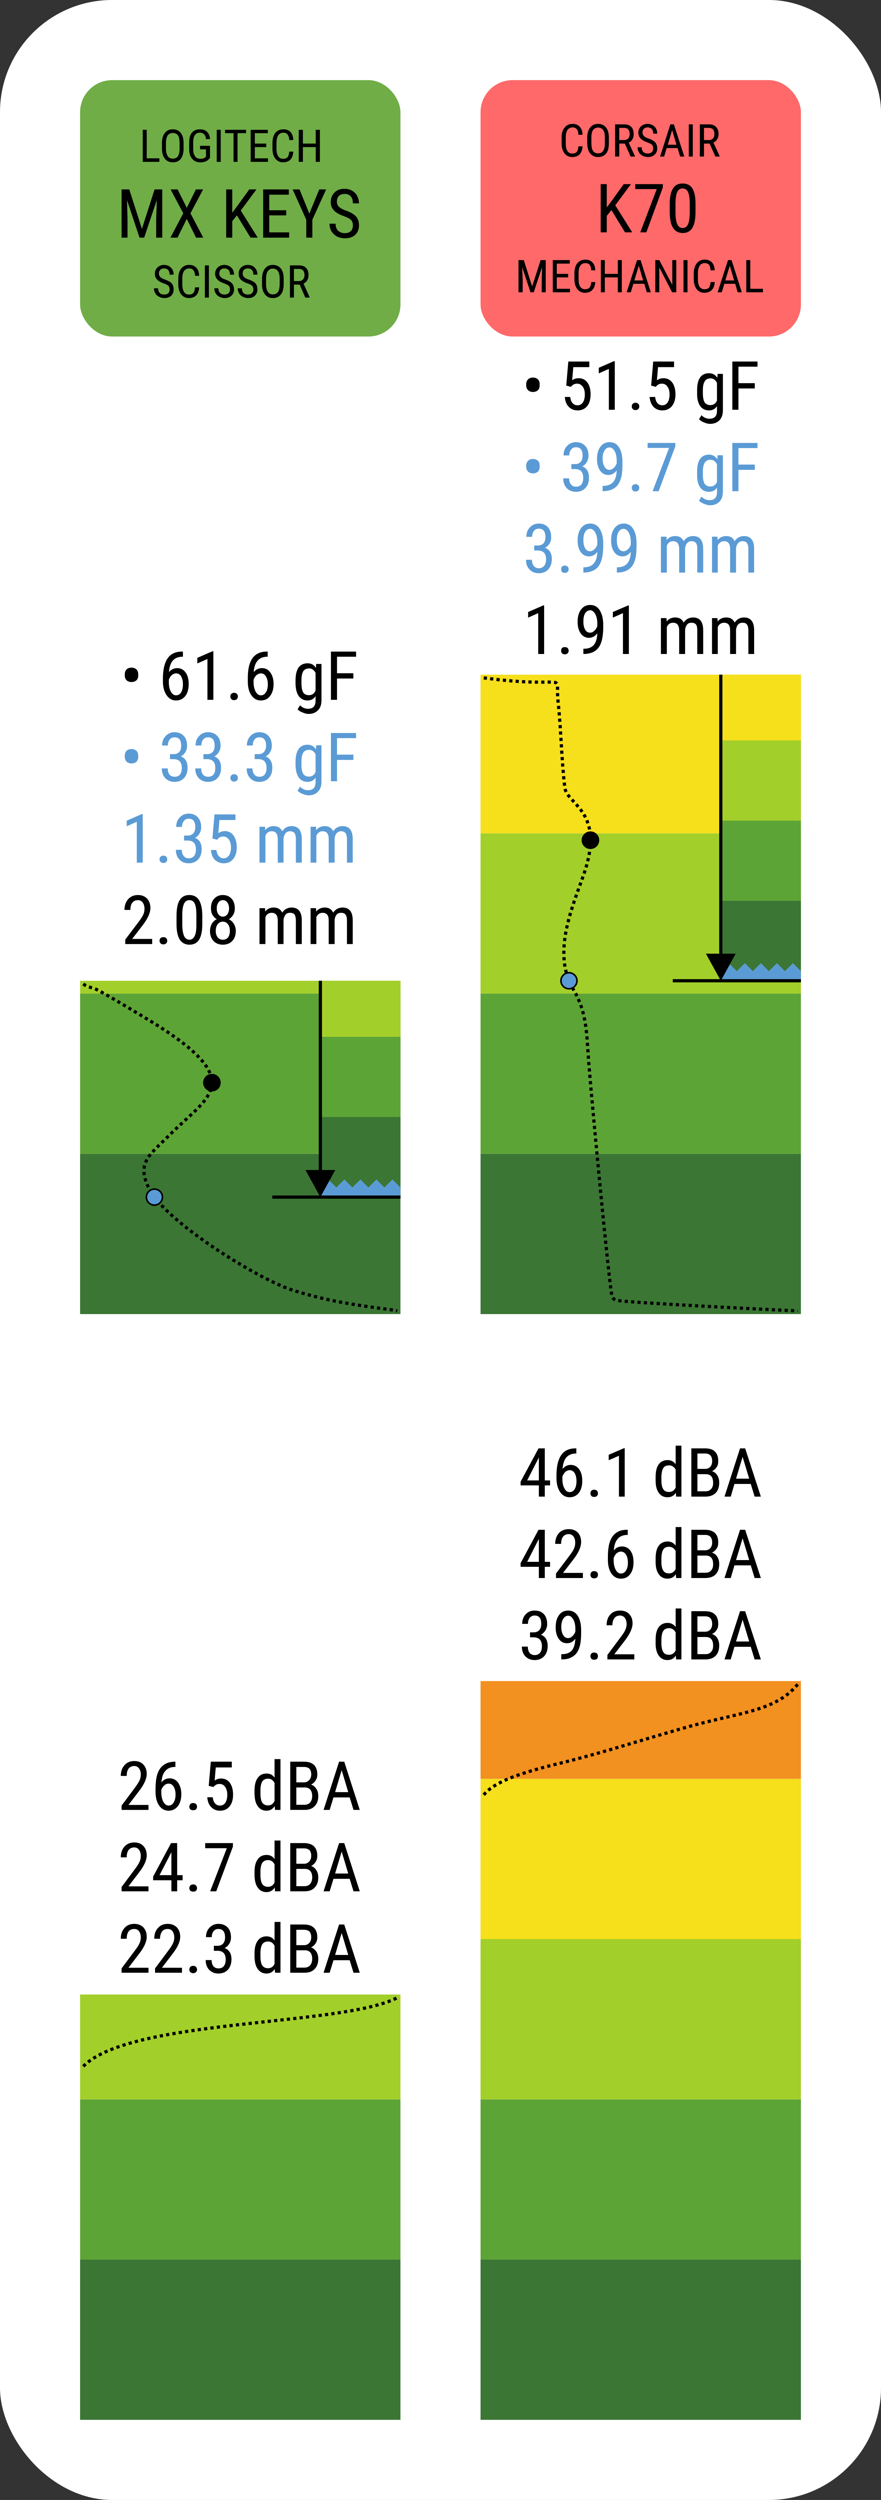 <?xml version="1.0" encoding="UTF-8"?>
<!DOCTYPE svg PUBLIC "-//W3C//DTD SVG 1.1//EN" "http://www.w3.org/Graphics/SVG/1.1/DTD/svg11.dtd">
<!-- Creator: CorelDRAW Home & Student X8 -->
<svg xmlns="http://www.w3.org/2000/svg" xml:space="preserve" width="100%" height="100%" version="1.1" style="shape-rendering:geometricPrecision; text-rendering:geometricPrecision; image-rendering:optimizeQuality; fill-rule:evenodd; clip-rule:evenodd"
viewBox="0 0 5500 15600"
 xmlns:xlink="http://www.w3.org/1999/xlink">
 <rect x="0" y="0" width="5500" height="15600" fill="#333333" stroke="none"/>
 <defs>
  <style type="text/css">
   <![CDATA[
    .str2 {stroke:black;stroke-width:20}
    .str3 {stroke:black;stroke-width:10}
    .str4 {stroke:black;stroke-width:10}
    .str0 {stroke:black;stroke-width:20;stroke-dasharray:20 20}
    .str1 {stroke:black;stroke-width:20;stroke-dasharray:20 20}
    .fil8 {fill:none}
    .fil14 {fill:black}
    .fil19 {fill:black}
    .fil5 {fill:#3B7634}
    .fil15 {fill:#3B7634}
    .fil17 {fill:#5B9BD5}
    .fil4 {fill:#5DA436}
    .fil16 {fill:#5DA436}
    .fil1 {fill:#70AD47}
    .fil6 {fill:#A3CF2A}
    .fil18 {fill:#A3CF2A}
    .fil11 {fill:#F29020}
    .fil9 {fill:#F6DF1B}
    .fil20 {fill:#F6DF1B}
    .fil3 {fill:#FF6969}
    .fil0 {fill:white}
    .fil12 {fill:black;fill-rule:nonzero}
    .fil2 {fill:black;fill-rule:nonzero}
    .fil7 {fill:black;fill-rule:nonzero}
    .fil10 {fill:black;fill-rule:nonzero}
    .fil13 {fill:#5B9BD5;fill-rule:nonzero}
   ]]>
  </style>
 </defs>
 <g id="Layer_x0020_1">
  <rect class="fil0" width="5500" height="15600" rx="700" ry="700"/>
  <rect class="fil1" x="500" y="500" width="2000" height="1600" rx="200" ry="200"/>
  <polygon class="fil2" points="916,988 995,988 995,1010 891,1010 891,810 916,810 "/>
  <path id="1" class="fil2" d="M1146 927c0,28 -6,49 -17,64 -12,15 -29,22 -50,22 -21,0 -37,-7 -49,-22 -12,-14 -18,-34 -19,-61l0 -37c0,-27 6,-48 18,-63 12,-16 28,-23 50,-23 21,0 37,7 49,22 12,14 18,35 18,62l0 36zm-25 -35c0,-21 -3,-37 -10,-47 -7,-10 -18,-15 -32,-15 -14,0 -25,5 -32,15 -7,11 -11,26 -11,47l0 35c0,21 4,37 11,47 7,11 18,16 32,16 14,0 25,-5 31,-14 7,-10 11,-26 11,-46l0 -38z"/>
  <path id="2" class="fil2" d="M1311 985l-5 6c-12,15 -31,22 -55,22 -22,0 -39,-7 -51,-22 -13,-14 -19,-34 -19,-61l0 -39c0,-28 5,-49 17,-63 11,-14 28,-21 50,-21 19,0 34,5 45,16 11,10 17,26 18,45l-25 0c-1,-12 -5,-22 -11,-29 -6,-7 -15,-11 -27,-11 -14,0 -25,5 -31,15 -7,9 -11,24 -11,45l0 41c0,20 4,35 12,46 7,11 18,16 33,16 13,0 24,-3 31,-10l4 -3 0 -46 -37 0 0 -22 62 0 0 75z"/>
  <polygon id="3" class="fil2" points="1378,1010 1353,1010 1353,810 1378,810 "/>
  <polygon id="4" class="fil2" points="1536,831 1483,831 1483,1010 1458,1010 1458,831 1405,831 1405,810 1536,810 "/>
  <polygon id="5" class="fil2" points="1662,918 1591,918 1591,988 1673,988 1673,1010 1565,1010 1565,810 1672,810 1672,831 1591,831 1591,896 1662,896 "/>
  <path id="6" class="fil2" d="M1831 946c-1,22 -7,38 -18,50 -11,11 -26,17 -46,17 -20,0 -36,-8 -48,-23 -12,-15 -18,-36 -18,-62l0 -37c0,-26 6,-46 18,-62 12,-15 29,-22 50,-22 19,0 34,5 45,17 11,12 16,28 17,50l-25 0c-1,-16 -5,-28 -11,-35 -5,-7 -14,-11 -26,-11 -14,0 -24,6 -32,16 -7,11 -11,27 -11,48l0 36c0,21 4,36 11,47 7,11 17,16 30,16 13,0 22,-3 28,-10 6,-6 9,-18 11,-35l25 0z"/>
  <polygon id="7" class="fil2" points="1997,1010 1971,1010 1971,918 1891,918 1891,1010 1865,1010 1865,810 1891,810 1891,896 1971,896 1971,810 1997,810 "/>
  <polygon id="8" class="fil2" points="807,1182 886,1428 965,1182 1013,1182 1013,1483 975,1483 975,1366 979,1248 900,1483 871,1483 793,1249 796,1366 796,1483 759,1483 759,1182 "/>
  <polygon id="9" class="fil2" points="1166,1297 1223,1182 1268,1182 1189,1331 1269,1483 1224,1483 1166,1366 1108,1483 1064,1483 1144,1331 1065,1182 1109,1182 "/>
  <polygon id="10" class="fil2" points="1479,1344 1450,1380 1450,1483 1412,1483 1412,1182 1450,1182 1450,1327 1475,1294 1556,1182 1601,1182 1503,1314 1609,1483 1564,1483 "/>
  <polygon id="11" class="fil2" points="1787,1344 1681,1344 1681,1450 1805,1450 1805,1483 1643,1483 1643,1182 1803,1182 1803,1215 1681,1215 1681,1312 1787,1312 "/>
  <polygon id="12" class="fil2" points="1931,1333 1993,1182 2036,1182 1950,1371 1950,1483 1912,1483 1912,1371 1827,1182 1870,1182 "/>
  <path id="13" class="fil2" d="M2203 1407c0,-15 -4,-27 -12,-35 -8,-8 -23,-15 -44,-23 -21,-8 -38,-16 -49,-24 -11,-8 -19,-18 -25,-28 -6,-11 -8,-23 -8,-37 0,-24 8,-44 24,-59 15,-16 36,-23 62,-23 18,0 33,4 47,12 14,8 25,19 32,33 7,14 11,29 11,46l-38 0c0,-19 -4,-33 -13,-43 -9,-11 -22,-16 -39,-16 -15,0 -27,5 -36,13 -8,9 -12,21 -12,36 0,13 4,24 14,32 9,9 23,16 42,23 29,10 50,22 63,36 13,15 19,33 19,57 0,24 -8,44 -23,58 -16,15 -38,22 -65,22 -18,0 -34,-4 -49,-11 -14,-8 -26,-19 -35,-33 -8,-14 -12,-29 -12,-47l38 0c0,18 5,33 15,43 11,10 25,16 43,16 17,0 29,-5 37,-13 9,-9 13,-20 13,-35z"/>
  <path id="14" class="fil2" d="M1059 1806c0,-10 -3,-17 -8,-23 -6,-5 -15,-10 -30,-15 -14,-5 -25,-11 -32,-16 -7,-6 -13,-12 -17,-19 -4,-7 -5,-16 -5,-25 0,-16 5,-29 16,-39 10,-10 24,-16 41,-16 12,0 22,3 32,8 9,6 16,13 21,22 5,10 7,20 7,31l-25 0c0,-12 -3,-22 -9,-29 -6,-6 -15,-10 -26,-10 -10,0 -18,3 -23,9 -6,5 -9,13 -9,24 0,8 3,15 9,21 6,6 16,11 28,15 20,7 34,15 43,24 8,10 12,23 12,38 0,16 -5,29 -15,39 -11,10 -25,15 -44,15 -11,0 -22,-3 -32,-8 -10,-5 -18,-12 -23,-21 -6,-10 -9,-20 -9,-32l26 0c0,12 3,22 10,29 7,7 16,10 28,10 12,0 20,-3 26,-9 5,-5 8,-13 8,-23z"/>
  <path id="15" class="fil2" d="M1243 1793c-1,22 -7,38 -18,50 -11,11 -26,17 -46,17 -20,0 -36,-8 -48,-23 -12,-16 -18,-36 -18,-62l0 -37c0,-26 6,-47 18,-62 12,-15 29,-23 50,-23 19,0 34,6 45,18 11,11 16,28 17,50l-25 0c-1,-17 -5,-28 -11,-35 -5,-7 -14,-11 -26,-11 -14,0 -24,6 -32,16 -7,11 -11,27 -11,47l0 37c0,20 4,36 11,47 7,11 17,16 30,16 13,0 22,-3 28,-10 6,-6 9,-18 11,-35l25 0z"/>
  <polygon id="16" class="fil2" points="1304,1857 1279,1857 1279,1656 1304,1656 "/>
  <path id="17" class="fil2" d="M1436 1806c0,-10 -3,-17 -8,-23 -6,-5 -16,-10 -30,-15 -14,-5 -25,-11 -32,-16 -8,-6 -13,-12 -17,-19 -4,-7 -6,-16 -6,-25 0,-16 6,-29 16,-39 11,-10 25,-16 42,-16 12,0 22,3 31,8 10,6 17,13 22,22 5,10 7,20 7,31l-25 0c0,-12 -3,-22 -9,-29 -6,-6 -15,-10 -26,-10 -10,0 -18,3 -24,9 -5,5 -8,13 -8,24 0,8 3,15 9,21 6,6 15,11 28,15 20,7 34,15 42,24 9,10 13,23 13,38 0,16 -5,29 -16,39 -10,10 -25,15 -43,15 -12,0 -22,-3 -32,-8 -10,-5 -18,-12 -23,-21 -6,-10 -9,-20 -9,-32l25 0c0,12 4,22 11,29 7,7 16,10 28,10 11,0 20,-3 25,-9 6,-5 9,-13 9,-23z"/>
  <path id="18" class="fil2" d="M1582 1806c0,-10 -3,-17 -8,-23 -6,-5 -15,-10 -30,-15 -14,-5 -25,-11 -32,-16 -8,-6 -13,-12 -17,-19 -4,-7 -5,-16 -5,-25 0,-16 5,-29 15,-39 11,-10 25,-16 42,-16 12,0 22,3 32,8 9,6 16,13 21,22 5,10 7,20 7,31l-25 0c0,-12 -3,-22 -9,-29 -6,-6 -15,-10 -26,-10 -10,0 -18,3 -24,9 -5,5 -8,13 -8,24 0,8 3,15 9,21 6,6 16,11 28,15 20,7 34,15 43,24 8,10 12,23 12,38 0,16 -5,29 -16,39 -10,10 -24,15 -43,15 -11,0 -22,-3 -32,-8 -10,-5 -18,-12 -23,-21 -6,-10 -9,-20 -9,-32l26 0c0,12 3,22 10,29 7,7 16,10 28,10 11,0 20,-3 25,-9 6,-5 9,-13 9,-23z"/>
  <path id="19" class="fil2" d="M1771 1774c0,28 -6,49 -18,64 -11,14 -28,22 -49,22 -21,0 -37,-7 -49,-22 -12,-14 -19,-35 -19,-61l0 -38c0,-26 6,-47 18,-63 12,-15 28,-23 49,-23 22,0 38,8 50,22 12,15 18,36 18,63l0 36zm-25 -35c0,-21 -4,-37 -11,-47 -7,-10 -17,-16 -32,-16 -13,0 -24,6 -31,16 -7,10 -11,26 -11,46l0 36c0,21 4,36 11,47 7,11 18,16 32,16 14,0 24,-5 31,-15 7,-10 10,-25 11,-45l0 -38z"/>
  <path id="20" class="fil2" d="M1871 1776l-36 0 0 81 -25 0 0 -201 56 0c20,0 35,5 45,16 10,10 15,25 15,45 0,12 -3,23 -8,32 -6,10 -13,16 -23,21l38 85 0 2 -27 0 -35 -81zm-36 -22l31 0c10,0 19,-3 25,-10 7,-7 10,-16 10,-27 0,-26 -12,-39 -35,-39l-31 0 0 76z"/>
  <rect class="fil3" x="3000" y="500" width="2000" height="1600" rx="200" ry="200"/>
  <path class="fil2" d="M3637 913c-1,22 -8,38 -18,50 -11,11 -27,17 -47,17 -20,0 -36,-8 -48,-23 -12,-16 -18,-36 -18,-62l0 -37c0,-26 6,-47 19,-62 12,-15 28,-23 49,-23 20,0 35,6 45,18 11,11 17,28 18,50l-26 0c-1,-17 -4,-28 -10,-35 -6,-7 -15,-11 -27,-11 -13,0 -24,6 -31,16 -8,11 -11,27 -11,47l0 37c0,20 3,36 10,47 7,11 17,16 30,16 13,0 23,-3 28,-10 6,-6 10,-18 11,-35l26 0z"/>
  <path id="1" class="fil2" d="M3801 894c0,28 -5,49 -17,64 -12,14 -28,22 -50,22 -21,0 -37,-7 -49,-22 -12,-14 -18,-35 -19,-61l0 -38c0,-26 6,-47 18,-63 12,-15 29,-23 50,-23 21,0 37,8 49,22 12,15 18,36 18,63l0 36zm-25 -35c0,-21 -3,-37 -10,-47 -7,-10 -18,-16 -32,-16 -14,0 -25,6 -32,16 -7,10 -10,26 -10,46l0 36c0,21 3,36 10,47 7,11 18,16 32,16 14,0 25,-5 31,-15 7,-10 11,-25 11,-45l0 -38z"/>
  <path id="2" class="fil2" d="M3901 896l-35 0 0 81 -26 0 0 -201 57 0c19,0 34,5 44,16 10,10 15,25 15,45 0,12 -2,23 -8,32 -5,10 -13,16 -23,21l39 85 0 2 -27 0 -36 -81zm-35 -22l30 0c11,0 19,-3 26,-10 6,-7 9,-16 9,-27 0,-26 -12,-39 -35,-39l-30 0 0 76z"/>
  <path id="3" class="fil2" d="M4078 926c0,-10 -3,-17 -8,-23 -6,-5 -16,-10 -30,-15 -14,-5 -25,-11 -32,-16 -8,-6 -13,-12 -17,-19 -4,-7 -6,-16 -6,-25 0,-16 6,-29 16,-39 11,-10 25,-16 42,-16 12,0 22,3 31,8 10,6 17,13 22,22 5,10 7,20 7,31l-25 0c0,-12 -3,-22 -9,-29 -6,-6 -15,-10 -26,-10 -10,0 -18,3 -24,9 -5,5 -8,13 -8,24 0,8 3,15 9,21 6,6 15,11 28,15 20,7 34,15 42,24 9,10 13,23 13,38 0,16 -5,29 -16,39 -10,10 -25,15 -43,15 -11,0 -22,-3 -32,-8 -10,-5 -18,-12 -23,-21 -6,-10 -9,-20 -9,-32l26 0c0,12 3,22 10,29 7,7 16,10 28,10 11,0 20,-3 25,-9 6,-5 9,-13 9,-23z"/>
  <path id="4" class="fil2" d="M4230 924l-68 0 -16 53 -25 0 64 -201 22 0 65 201 -26 0 -16 -53zm-61 -21l54 0 -27 -91 -27 91z"/>
  <polygon id="5" class="fil2" points="4325,977 4300,977 4300,776 4325,776 "/>
  <path id="6" class="fil2" d="M4430 896l-35 0 0 81 -26 0 0 -201 57 0c19,0 34,5 44,16 10,10 16,25 16,45 0,12 -3,23 -9,32 -5,10 -13,16 -23,21l39 85 0 2 -27 0 -36 -81zm-35 -22l30 0c11,0 19,-3 26,-10 6,-7 9,-16 9,-27 0,-26 -12,-39 -35,-39l-30 0 0 76z"/>
  <polygon id="7" class="fil2" points="3817,1311 3788,1347 3788,1450 3750,1450 3750,1149 3788,1149 3788,1294 3813,1261 3894,1149 3939,1149 3841,1281 3947,1450 3902,1450 "/>
  <polygon id="8" class="fil2" points="4138,1170 4035,1450 3997,1450 4100,1180 3966,1180 3966,1149 4138,1149 "/>
  <path id="9" class="fil2" d="M4342 1321c0,45 -6,78 -19,100 -13,22 -33,33 -61,33 -27,0 -47,-11 -60,-32 -14,-21 -20,-52 -21,-95l0 -52c0,-44 6,-76 20,-98 13,-22 33,-32 60,-32 28,0 48,10 61,30 13,21 20,52 20,94l0 52zm-36 -52c0,-32 -4,-55 -11,-71 -7,-15 -18,-22 -34,-22 -15,0 -26,7 -33,22 -7,15 -10,37 -11,67l0 62c0,32 4,56 11,72 8,16 19,24 34,24 15,0 26,-8 33,-23 7,-15 10,-38 11,-69l0 -62z"/>
  <polygon id="10" class="fil2" points="3270,1623 3322,1787 3375,1623 3407,1623 3407,1824 3382,1824 3382,1746 3384,1667 3332,1824 3312,1824 3260,1668 3263,1746 3263,1824 3237,1824 3237,1623 "/>
  <polygon id="11" class="fil2" points="3547,1731 3476,1731 3476,1802 3558,1802 3558,1824 3451,1824 3451,1623 3557,1623 3557,1645 3476,1645 3476,1709 3547,1709 "/>
  <path id="12" class="fil2" d="M3716 1760c-1,21 -7,38 -18,49 -11,12 -26,18 -46,18 -20,0 -36,-8 -48,-23 -12,-16 -18,-36 -18,-63l0 -36c0,-26 6,-47 18,-62 13,-15 29,-23 50,-23 20,0 35,6 45,18 11,11 17,28 17,49l-25 0c-1,-16 -5,-28 -10,-35 -6,-7 -15,-10 -27,-10 -13,0 -24,5 -31,16 -8,11 -11,26 -11,47l0 37c0,20 3,36 10,47 7,10 17,16 30,16 13,0 22,-3 28,-10 6,-7 10,-18 11,-35l25 0z"/>
  <polygon id="13" class="fil2" points="3882,1824 3857,1824 3857,1731 3776,1731 3776,1824 3751,1824 3751,1623 3776,1623 3776,1709 3857,1709 3857,1623 3882,1623 "/>
  <path id="14" class="fil2" d="M4022 1771l-68 0 -16 53 -26 0 65 -201 22 0 64 201 -25 0 -16 -53zm-62 -21l55 0 -27 -92 -28 92z"/>
  <polygon id="15" class="fil2" points="4222,1824 4196,1824 4116,1669 4116,1824 4091,1824 4091,1623 4116,1623 4197,1778 4197,1623 4222,1623 "/>
  <polygon id="16" class="fil2" points="4292,1824 4267,1824 4267,1623 4292,1623 "/>
  <path id="17" class="fil2" d="M4462 1760c-1,21 -7,38 -18,49 -11,12 -27,18 -47,18 -20,0 -36,-8 -48,-23 -12,-16 -18,-36 -18,-63l0 -36c0,-26 7,-47 19,-62 12,-15 29,-23 50,-23 19,0 34,6 45,18 10,11 16,28 17,49l-26 0c-1,-16 -4,-28 -10,-35 -6,-7 -15,-10 -26,-10 -14,0 -25,5 -32,16 -7,11 -11,26 -11,47l0 37c0,20 3,36 10,47 7,10 17,16 30,16 13,0 23,-3 29,-10 5,-7 9,-18 10,-35l26 0z"/>
  <path id="18" class="fil2" d="M4590 1771l-68 0 -16 53 -26 0 65 -201 22 0 64 201 -26 0 -15 -53zm-62 -21l55 0 -27 -92 -28 92z"/>
  <polygon id="19" class="fil2" points="4684,1802 4763,1802 4763,1824 4659,1824 4659,1623 4684,1623 "/>
  <rect class="fil4" x="500" y="13100" width="2000" height="1000"/>
  <rect class="fil5" x="500" y="14100" width="2000" height="1000"/>
  <rect class="fil6" x="500" y="12446" width="2000" height="654"/>
  <path class="fil7" d="M927 11294l-168 0 0 -27 85 -114c13,-18 22,-32 27,-43 5,-11 8,-23 8,-36 0,-16 -4,-29 -11,-39 -8,-10 -17,-15 -30,-15 -15,0 -27,6 -35,16 -8,11 -12,26 -12,46l-37 0c0,-28 8,-50 23,-67 15,-17 35,-26 61,-26 24,0 43,7 57,22 14,15 21,34 21,59 0,29 -16,65 -47,105l-67 88 125 0 0 31z"/>
  <path id="1" class="fil7" d="M1095 10993l0 33 -6 0c-24,0 -43,9 -57,25 -14,15 -22,39 -24,71 13,-17 31,-25 51,-25 22,0 40,9 53,27 13,19 20,43 20,72 0,32 -8,57 -22,75 -14,18 -34,28 -58,28 -24,0 -44,-11 -59,-33 -15,-22 -22,-50 -22,-86l0 -15c0,-41 4,-74 13,-99 9,-24 22,-42 40,-54 17,-12 39,-18 65,-19l6 0zm-42 137c-10,0 -19,3 -27,11 -9,7 -15,17 -19,29l0 15c0,24 5,44 13,59 9,15 20,23 32,23 14,0 24,-6 32,-19 8,-13 12,-29 12,-50 0,-20 -4,-36 -12,-49 -8,-13 -18,-19 -31,-19z"/>
  <path id="2" class="fil7" d="M1182 11274c0,-6 2,-12 6,-16 4,-5 10,-7 18,-7 8,0 14,2 18,7 4,4 6,10 6,16 0,6 -2,12 -6,16 -4,4 -10,6 -18,6 -8,0 -14,-2 -18,-6 -4,-4 -6,-10 -6,-16z"/>
  <path id="3" class="fil7" d="M1303 11144l13 -151 131 0 0 36 -100 0 -7 82c12,-9 25,-13 40,-13 23,0 42,9 55,27 13,18 20,43 20,73 0,32 -7,56 -22,74 -14,18 -34,27 -60,27 -22,0 -41,-8 -55,-23 -14,-14 -22,-35 -24,-61l34 0c2,17 7,30 15,39 8,9 18,13 30,13 15,0 26,-6 34,-18 8,-13 12,-29 12,-50 0,-20 -5,-36 -13,-48 -9,-13 -20,-19 -35,-19 -12,0 -22,3 -29,10l-10 9 -29 -7z"/>
  <path id="4" class="fil7" d="M1589 11172c0,-34 7,-60 20,-78 13,-18 31,-27 55,-27 22,0 38,8 50,26l0 -116 37 0 0 317 -34 0 -2 -24c-12,19 -29,29 -51,29 -23,0 -41,-9 -54,-27 -14,-18 -20,-44 -21,-77l0 -23zm37 21c0,25 4,44 11,55 8,12 20,18 36,18 19,0 32,-9 41,-28l0 -112c-9,-18 -23,-27 -40,-27 -17,0 -29,6 -37,18 -7,12 -11,30 -11,54l0 22z"/>
  <path id="5" class="fil7" d="M1812 11294l0 -301 86 0c27,0 48,7 62,20 14,14 21,34 21,61 0,14 -4,26 -11,37 -7,11 -16,19 -28,25 13,4 24,13 32,25 9,13 13,29 13,47 0,27 -8,48 -23,63 -15,16 -36,23 -63,23l-89 0zm38 -140l0 108 52 0c14,0 25,-5 34,-14 8,-10 13,-23 13,-40 0,-36 -16,-54 -46,-54l-53 0zm0 -32l49 0c13,0 23,-5 31,-14 8,-8 13,-20 13,-35 0,-16 -4,-28 -11,-36 -8,-7 -19,-11 -34,-11l-48 0 0 96z"/>
  <path id="6" class="fil7" d="M2183 11216l-101 0 -24 78 -38 0 97 -301 32 0 97 301 -39 0 -24 -78zm-91 -33l82 0 -41 -137 -41 137z"/>
  <path id="7" class="fil7" d="M927 11802l-168 0 0 -27 85 -114c13,-17 22,-32 27,-43 5,-11 8,-23 8,-36 0,-16 -4,-29 -11,-39 -8,-10 -17,-15 -30,-15 -15,0 -27,6 -35,16 -8,11 -12,26 -12,46l-37 0c0,-28 8,-50 23,-67 15,-17 35,-26 61,-26 24,0 43,7 57,22 14,15 21,34 21,59 0,29 -16,65 -47,105l-67 88 125 0 0 31z"/>
  <path id="8" class="fil7" d="M1106 11701l34 0 0 32 -34 0 0 69 -36 0 0 -69 -114 0 0 -23 112 -209 38 0 0 200zm-110 0l74 0 0 -143 -74 143z"/>
  <path id="9" class="fil7" d="M1182 11782c0,-6 2,-12 6,-16 4,-5 10,-7 18,-7 8,0 14,2 18,7 4,4 6,10 6,16 0,7 -2,12 -6,16 -4,4 -10,6 -18,6 -8,0 -14,-2 -18,-6 -4,-4 -6,-9 -6,-16z"/>
  <polygon id="10" class="fil7" points="1454,11523 1350,11802 1312,11802 1416,11533 1281,11533 1281,11501 1454,11501 "/>
  <path id="11" class="fil7" d="M1589 11680c0,-34 7,-60 20,-78 13,-18 31,-27 55,-27 22,0 38,8 50,26l0 -116 37 0 0 317 -34 0 -2 -24c-12,19 -29,29 -51,29 -23,0 -41,-9 -54,-27 -14,-18 -20,-44 -21,-77l0 -23zm37 21c0,25 4,44 11,55 8,12 20,18 36,18 19,0 32,-9 41,-27l0 -113c-9,-18 -23,-27 -40,-27 -17,0 -29,6 -37,18 -7,12 -11,30 -11,54l0 22z"/>
  <path id="12" class="fil7" d="M1812 11802l0 -301 86 0c27,0 48,7 62,20 14,14 21,34 21,61 0,14 -4,26 -11,37 -7,11 -16,19 -28,25 13,4 24,13 32,25 9,13 13,29 13,47 0,27 -8,48 -23,63 -15,16 -36,23 -63,23l-89 0zm38 -140l0 108 52 0c14,0 25,-5 34,-14 8,-10 13,-23 13,-40 0,-36 -16,-54 -46,-54l-53 0zm0 -32l49 0c13,0 23,-5 31,-14 8,-8 13,-20 13,-35 0,-16 -4,-28 -11,-36 -8,-7 -19,-11 -34,-11l-48 0 0 96z"/>
  <path id="13" class="fil7" d="M2183 11724l-101 0 -24 78 -38 0 97 -301 32 0 97 301 -39 0 -24 -78zm-91 -33l82 0 -41 -137 -41 137z"/>
  <path id="14" class="fil7" d="M927 12310l-168 0 0 -27 85 -114c13,-17 22,-32 27,-43 5,-11 8,-23 8,-36 0,-16 -4,-29 -11,-39 -8,-10 -17,-14 -30,-14 -15,0 -27,5 -35,15 -8,11 -12,26 -12,46l-37 0c0,-28 8,-50 23,-67 15,-17 35,-26 61,-26 24,0 43,8 57,22 14,15 21,34 21,59 0,30 -16,65 -47,105l-67 88 125 0 0 31z"/>
  <path id="15" class="fil7" d="M1136 12310l-168 0 0 -27 85 -114c13,-17 22,-32 27,-43 5,-11 8,-23 8,-36 0,-16 -4,-29 -11,-39 -8,-10 -17,-14 -30,-14 -15,0 -27,5 -35,15 -8,11 -13,26 -13,46l-36 0c0,-28 7,-50 23,-67 15,-17 35,-26 61,-26 24,0 43,8 57,22 14,15 21,34 21,59 0,30 -16,65 -47,105l-67 88 125 0 0 31z"/>
  <path id="16" class="fil7" d="M1182 12290c0,-6 2,-12 6,-16 4,-5 10,-7 18,-7 8,0 14,2 18,7 4,4 6,10 6,16 0,7 -2,12 -6,16 -4,4 -10,7 -18,7 -8,0 -14,-3 -18,-7 -4,-4 -6,-9 -6,-16z"/>
  <path id="17" class="fil7" d="M1335 12142l23 0c15,0 27,-5 35,-14 8,-10 12,-22 12,-38 0,-36 -14,-53 -41,-53 -13,0 -23,4 -31,14 -7,9 -11,22 -11,37l-36 0c0,-24 7,-44 22,-59 15,-16 33,-24 56,-24 24,0 43,8 57,22 14,15 21,36 21,64 0,14 -4,27 -11,39 -8,12 -17,21 -29,26 29,11 43,34 43,71 0,26 -8,48 -22,64 -15,16 -35,24 -59,24 -24,0 -43,-8 -58,-23 -14,-15 -22,-35 -22,-61l37 0c0,16 4,29 11,38 8,10 19,14 32,14 14,0 24,-4 32,-13 9,-10 13,-24 13,-43 0,-36 -18,-54 -52,-54l-22 0 0 -31z"/>
  <path id="18" class="fil7" d="M1589 12189c0,-35 7,-61 20,-79 13,-18 31,-27 55,-27 22,0 38,8 50,26l0 -116 37 0 0 317 -34 0 -2 -23c-12,18 -29,28 -51,28 -23,0 -41,-9 -54,-27 -14,-18 -20,-44 -21,-76l0 -23zm37 20c0,25 4,44 11,55 8,12 20,18 36,18 19,0 32,-9 41,-27l0 -113c-9,-18 -23,-27 -40,-27 -17,0 -29,6 -37,18 -7,12 -11,30 -11,54l0 22z"/>
  <path id="19" class="fil7" d="M1812 12310l0 -301 86 0c27,0 48,7 62,21 14,13 21,33 21,60 0,14 -4,26 -11,37 -7,11 -16,19 -28,25 13,4 24,13 32,25 9,13 13,29 13,47 0,27 -8,48 -23,63 -15,16 -36,23 -63,23l-89 0zm38 -140l0 108 52 0c14,0 25,-5 34,-14 8,-10 13,-23 13,-40 0,-36 -16,-54 -46,-54l-53 0zm0 -32l49 0c13,0 23,-5 31,-13 8,-9 13,-21 13,-36 0,-16 -4,-28 -11,-36 -8,-7 -19,-11 -34,-11l-48 0 0 96z"/>
  <path id="20" class="fil7" d="M2183 12232l-101 0 -24 78 -38 0 97 -301 32 0 97 301 -39 0 -24 -78zm-91 -33l82 0 -41 -137 -41 137z"/>
  <path class="fil8 str0" d="M520 12894c293,-299 1613,-248 1960,-428"/>
  <rect class="fil9" x="3000" y="11100" width="2000" height="1000"/>
  <path class="fil10" d="M3401 9238l33 0 0 31 -33 0 0 70 -37 0 0 -70 -114 0 0 -23 112 -208 39 0 0 200zm-110 0l73 0 0 -143 -73 143z"/>
  <path id="1" class="fil10" d="M3598 9038l0 32 -5 0c-25,1 -44,9 -58,25 -13,16 -21,40 -23,72 13,-17 30,-26 51,-26 22,0 40,10 53,28 13,18 19,42 19,72 0,31 -7,56 -21,74 -15,19 -34,28 -58,28 -25,0 -44,-11 -59,-32 -15,-22 -23,-51 -23,-87l0 -14c0,-42 5,-75 14,-99 9,-25 22,-43 39,-55 18,-12 39,-18 65,-18l6 0zm-41 136c-10,0 -20,4 -28,11 -8,8 -14,18 -18,29l0 15c0,24 4,44 13,59 8,16 19,23 32,23 13,0 24,-6 32,-19 7,-12 11,-29 11,-49 0,-20 -4,-37 -11,-50 -8,-12 -18,-19 -31,-19z"/>
  <path id="2" class="fil10" d="M3686 9319c0,-7 2,-12 6,-17 4,-4 9,-6 17,-6 8,0 14,2 18,6 4,5 6,10 6,17 0,6 -2,11 -6,16 -4,4 -10,6 -18,6 -8,0 -13,-2 -17,-6 -4,-5 -6,-10 -6,-16z"/>
  <polygon id="3" class="fil10" points="3900,9339 3864,9339 3864,9084 3800,9112 3800,9078 3895,9037 3900,9037 "/>
  <path id="4" class="fil10" d="M4093 9217c0,-35 6,-61 19,-79 13,-18 32,-27 56,-27 21,0 38,9 50,26l0 -116 36 0 0 318 -33 0 -2 -24c-12,19 -29,28 -52,28 -23,0 -41,-9 -54,-27 -13,-18 -20,-43 -20,-76l0 -23zm36 21c0,25 4,43 12,55 7,12 19,17 36,17 18,0 32,-9 41,-27l0 -113c-10,-17 -23,-26 -41,-26 -17,0 -29,5 -36,17 -8,12 -11,30 -12,54l0 23z"/>
  <path id="5" class="fil10" d="M4316 9339l0 -301 86 0c27,0 48,6 61,20 14,13 21,33 21,60 0,14 -3,27 -10,37 -7,11 -17,20 -29,25 14,5 25,13 33,26 8,13 12,28 12,46 0,27 -7,48 -22,64 -15,15 -36,23 -64,23l-88 0zm38 -140l0 107 51 0c15,0 26,-5 34,-14 9,-9 13,-22 13,-39 0,-36 -15,-54 -46,-54l-52 0zm0 -33l48 0c13,0 24,-4 32,-13 8,-9 12,-21 12,-35 0,-17 -4,-29 -11,-36 -7,-8 -18,-12 -33,-12l-48 0 0 96z"/>
  <path id="6" class="fil10" d="M4687 9260l-102 0 -23 79 -39 0 97 -301 32 0 98 301 -39 0 -24 -79zm-92 -33l82 0 -41 -136 -41 136z"/>
  <path id="7" class="fil10" d="M3401 9746l33 0 0 31 -33 0 0 70 -37 0 0 -70 -114 0 0 -23 112 -208 39 0 0 200zm-110 0l73 0 0 -143 -73 143z"/>
  <path id="8" class="fil10" d="M3639 9847l-168 0 0 -28 86 -114c13,-17 22,-31 27,-43 5,-11 7,-23 7,-35 0,-16 -3,-29 -11,-39 -7,-10 -17,-15 -29,-15 -15,0 -27,5 -36,16 -8,10 -12,26 -12,45l-37 0c0,-27 8,-50 23,-67 15,-17 36,-25 62,-25 24,0 43,7 57,22 13,14 20,34 20,58 0,30 -15,65 -46,106l-67 87 124 0 0 32z"/>
  <path id="9" class="fil10" d="M3686 9827c0,-7 2,-12 6,-17 4,-4 9,-6 17,-6 8,0 14,2 18,6 4,5 6,10 6,17 0,6 -2,11 -6,16 -4,4 -10,6 -18,6 -8,0 -13,-2 -17,-6 -4,-5 -6,-10 -6,-16z"/>
  <path id="10" class="fil10" d="M3919 9546l0 32 -6 0c-24,1 -44,9 -57,25 -14,16 -22,40 -24,72 13,-17 30,-25 51,-25 22,0 40,9 53,27 13,18 19,42 19,72 0,31 -7,56 -21,74 -14,19 -34,28 -58,28 -25,0 -44,-11 -59,-32 -15,-22 -22,-51 -22,-87l0 -14c0,-42 4,-75 13,-99 9,-25 22,-43 40,-55 17,-12 39,-18 65,-18l6 0zm-42 136c-10,0 -19,4 -28,11 -8,8 -14,18 -18,29l0 15c0,24 5,44 13,59 9,16 19,23 32,23 14,0 24,-6 32,-19 8,-12 12,-29 12,-49 0,-20 -4,-37 -12,-50 -8,-12 -18,-19 -31,-19z"/>
  <path id="11" class="fil10" d="M4093 9725c0,-35 6,-61 19,-79 13,-18 32,-27 56,-27 21,0 38,9 50,26l0 -116 36 0 0 318 -33 0 -2 -24c-12,19 -29,28 -52,28 -23,0 -41,-9 -54,-27 -13,-18 -20,-43 -20,-76l0 -23zm36 21c0,25 4,43 12,55 7,12 19,17 36,17 18,0 32,-9 41,-27l0 -113c-10,-17 -23,-26 -41,-26 -17,0 -29,5 -36,17 -8,12 -11,30 -12,54l0 23z"/>
  <path id="12" class="fil10" d="M4316 9847l0 -301 86 0c27,0 48,7 61,20 14,13 21,33 21,60 0,14 -3,27 -10,37 -7,11 -17,20 -29,25 14,5 25,13 33,26 8,13 12,28 12,46 0,27 -7,48 -22,64 -15,15 -36,23 -64,23l-88 0zm38 -140l0 107 51 0c15,0 26,-4 34,-14 9,-9 13,-22 13,-39 0,-36 -15,-54 -46,-54l-52 0zm0 -33l48 0c13,0 24,-4 32,-13 8,-9 12,-21 12,-35 0,-17 -4,-29 -11,-36 -7,-8 -18,-12 -33,-12l-48 0 0 96z"/>
  <path id="13" class="fil10" d="M4687 9768l-102 0 -23 79 -39 0 97 -301 32 0 98 301 -39 0 -24 -79zm-92 -33l82 0 -41 -136 -41 136z"/>
  <path id="14" class="fil10" d="M3309 10186l23 0c15,0 27,-5 35,-14 8,-9 12,-22 12,-38 0,-35 -13,-53 -41,-53 -13,0 -23,5 -31,14 -7,10 -11,22 -11,38l-36 0c0,-24 7,-44 22,-60 15,-16 33,-23 56,-23 24,0 43,7 57,22 14,15 21,36 21,63 0,14 -4,27 -11,39 -8,12 -17,21 -28,27 28,10 42,34 42,70 0,27 -7,48 -22,64 -15,16 -35,24 -59,24 -24,0 -43,-8 -58,-23 -14,-15 -22,-35 -22,-61l37 0c0,16 4,29 11,39 8,9 19,14 32,14 14,0 25,-5 33,-14 8,-9 12,-23 12,-42 0,-37 -18,-55 -52,-55l-22 0 0 -31z"/>
  <path id="15" class="fil10" d="M3592 10226c-15,19 -32,28 -52,28 -22,0 -39,-9 -52,-28 -13,-18 -19,-42 -19,-72 0,-32 7,-57 21,-76 14,-19 33,-28 57,-28 26,0 46,11 60,33 14,22 21,52 21,91l0 11c0,34 -2,61 -7,81 -5,21 -13,38 -22,50 -10,13 -23,22 -38,29 -15,7 -34,10 -57,10l0 -33 7 0c26,0 45,-8 59,-23 13,-16 20,-40 22,-73zm-46 -4c9,0 18,-3 26,-11 9,-7 15,-17 20,-29l0 -16c0,-24 -4,-45 -13,-60 -9,-16 -19,-24 -32,-24 -13,0 -23,7 -31,20 -8,13 -12,29 -12,50 0,21 4,38 12,51 7,13 18,19 30,19z"/>
  <path id="16" class="fil10" d="M3686 10335c0,-7 2,-12 6,-17 4,-4 9,-6 17,-6 8,0 14,2 18,6 4,5 6,10 6,17 0,6 -2,11 -6,16 -4,4 -10,6 -18,6 -8,0 -13,-2 -17,-6 -4,-5 -6,-10 -6,-16z"/>
  <path id="17" class="fil10" d="M3960 10355l-168 0 0 -28 85 -114c13,-17 22,-31 27,-43 5,-11 8,-23 8,-35 0,-16 -4,-29 -11,-39 -8,-10 -18,-15 -30,-15 -15,0 -27,5 -35,16 -8,10 -13,26 -13,45l-36 0c0,-27 7,-50 23,-67 15,-17 35,-25 61,-25 24,0 43,7 57,22 14,14 21,34 21,58 0,30 -16,65 -47,106l-67 87 125 0 0 32z"/>
  <path id="18" class="fil10" d="M4093 10233c0,-35 6,-61 19,-79 13,-18 32,-27 56,-27 21,0 38,9 50,26l0 -116 36 0 0 318 -33 0 -2 -24c-12,19 -29,28 -52,28 -23,0 -41,-9 -54,-27 -13,-18 -20,-43 -20,-76l0 -23zm36 21c0,25 4,43 12,55 7,12 19,17 36,17 18,0 32,-9 41,-27l0 -113c-10,-17 -23,-26 -41,-26 -17,0 -29,6 -36,17 -8,12 -11,30 -12,54l0 23z"/>
  <path id="19" class="fil10" d="M4316 10355l0 -301 86 0c27,0 48,7 61,20 14,13 21,33 21,60 0,14 -3,27 -10,37 -7,11 -17,20 -29,25 14,5 25,13 33,26 8,13 12,28 12,46 0,27 -7,48 -22,64 -15,15 -36,23 -64,23l-88 0zm38 -140l0 107 51 0c15,0 26,-4 34,-14 9,-9 13,-22 13,-39 0,-36 -15,-54 -46,-54l-52 0zm0 -33l48 0c13,0 24,-4 32,-13 8,-9 12,-21 12,-35 0,-17 -4,-29 -11,-36 -7,-8 -18,-12 -33,-12l-48 0 0 96z"/>
  <path id="20" class="fil10" d="M4687 10276l-102 0 -23 79 -39 0 97 -301 32 0 98 301 -39 0 -24 -79zm-92 -33l82 0 -41 -136 -41 136z"/>
  <rect class="fil11" x="3000" y="10490" width="2000" height="610"/>
  <path class="fil8 str1" d="M3020 11200c71,-86 241,-140 475,-197 234,-57 417,-117 763,-217 346,-101 579,-101 722,-276"/>
  <rect class="fil4" x="3000" y="13100" width="2000" height="1000"/>
  <rect class="fil5" x="3000" y="14100" width="2000" height="1000"/>
  <rect class="fil6" x="3000" y="12100" width="2000" height="1000"/>
  <rect class="fil6" x="500" y="6120" width="2000" height="80"/>
  <rect class="fil4" x="500" y="6200" width="2000" height="1000"/>
  <rect class="fil5" x="500" y="7200" width="2000" height="1000"/>
  <path class="fil12" d="M779 4207c0,-12 4,-22 11,-30 8,-7 18,-11 31,-11 12,0 23,4 31,11 7,8 11,18 11,31l0 7c0,12 -3,22 -11,30 -8,7 -18,11 -31,11 -13,0 -23,-4 -31,-11 -7,-8 -11,-18 -11,-30l0 -8z"/>
  <path id="1" class="fil12" d="M1142 4066l0 32 -6 0c-25,1 -44,9 -58,25 -13,16 -21,40 -23,71 13,-16 30,-25 51,-25 22,0 40,9 53,28 13,18 19,42 19,71 0,32 -7,57 -21,75 -15,19 -34,28 -58,28 -25,0 -44,-11 -59,-33 -15,-21 -23,-50 -23,-86l0 -15c0,-41 5,-74 14,-98 9,-25 22,-43 39,-55 18,-12 39,-18 65,-18l7 0zm-42 136c-10,0 -20,4 -28,11 -8,8 -14,17 -18,29l0 15c0,24 4,44 13,59 8,15 19,23 32,23 13,0 24,-6 32,-19 7,-12 11,-29 11,-49 0,-21 -4,-37 -11,-50 -8,-13 -18,-19 -31,-19z"/>
  <polygon id="2" class="fil12" points="1332,4367 1295,4367 1295,4112 1232,4140 1232,4105 1326,4064 1332,4064 "/>
  <path id="3" class="fil12" d="M1438 4346c0,-6 2,-12 6,-16 4,-4 9,-7 17,-7 8,0 14,3 18,7 4,4 6,10 6,16 0,7 -2,12 -6,16 -4,5 -10,7 -18,7 -8,0 -13,-2 -17,-7 -4,-4 -6,-9 -6,-16z"/>
  <path id="4" class="fil12" d="M1671 4066l0 32 -6 0c-24,1 -44,9 -57,25 -14,16 -22,40 -24,71 13,-16 30,-25 51,-25 22,0 40,9 53,28 13,18 20,42 20,71 0,32 -8,57 -22,75 -14,19 -34,28 -58,28 -24,0 -44,-11 -59,-33 -15,-21 -22,-50 -22,-86l0 -15c0,-41 4,-74 13,-98 9,-25 22,-43 40,-55 17,-12 39,-18 65,-18l6 0zm-42 136c-10,0 -19,4 -28,11 -8,8 -14,17 -18,29l0 15c0,24 5,44 13,59 9,15 19,23 32,23 14,0 24,-6 32,-19 8,-12 12,-29 12,-49 0,-21 -4,-37 -12,-50 -8,-13 -18,-19 -31,-19z"/>
  <path id="5" class="fil12" d="M1845 4245c0,-35 7,-62 19,-80 13,-17 32,-26 56,-26 23,0 40,9 52,29l2 -25 33 0 0 226c0,27 -7,49 -22,63 -14,15 -33,23 -59,23 -11,0 -23,-3 -37,-9 -14,-5 -24,-12 -31,-20l15 -25c15,15 32,22 50,22 31,0 46,-16 47,-49l0 -30c-12,18 -28,27 -50,27 -23,0 -41,-9 -54,-26 -13,-18 -20,-43 -21,-76l0 -24zm37 20c0,25 4,44 11,56 7,11 19,17 36,17 18,0 32,-9 41,-28l0 -111c-9,-18 -23,-28 -40,-28 -17,0 -29,6 -37,18 -7,12 -11,30 -11,54l0 22z"/>
  <polygon id="6" class="fil12" points="2206,4234 2104,4234 2104,4367 2066,4367 2066,4066 2223,4066 2223,4098 2104,4098 2104,4201 2206,4201 "/>
  <path id="7" class="fil13" d="M779 4715c0,-12 4,-22 11,-30 8,-7 18,-11 31,-11 12,0 23,4 31,11 7,8 11,18 11,31l0 7c0,12 -3,22 -11,30 -8,7 -18,11 -31,11 -13,0 -23,-4 -31,-11 -7,-8 -11,-18 -11,-30l0 -8z"/>
  <path id="8" class="fil13" d="M1061 4706l23 0c15,0 27,-5 35,-14 8,-9 12,-22 12,-38 0,-36 -13,-53 -41,-53 -13,0 -23,4 -31,14 -7,9 -11,22 -11,37l-36 0c0,-24 7,-44 22,-59 15,-16 33,-24 56,-24 24,0 43,8 57,23 14,14 21,35 21,63 0,14 -4,27 -11,39 -8,12 -17,21 -28,26 28,11 42,34 42,71 0,27 -7,48 -22,64 -15,16 -35,24 -59,24 -24,0 -43,-8 -58,-23 -14,-15 -22,-35 -22,-61l37 0c0,16 4,29 11,38 8,10 19,14 32,14 14,0 25,-4 33,-13 8,-10 12,-24 12,-42 0,-37 -18,-55 -52,-55l-22 0 0 -31z"/>
  <path id="9" class="fil13" d="M1270 4706l23 0c15,0 27,-5 35,-14 8,-9 12,-22 12,-38 0,-36 -13,-53 -41,-53 -13,0 -23,4 -31,14 -7,9 -11,22 -11,37l-36 0c0,-24 7,-44 22,-59 15,-16 33,-24 56,-24 24,0 43,8 57,23 14,14 21,35 21,63 0,14 -4,27 -11,39 -8,12 -17,21 -28,26 28,11 42,34 42,71 0,27 -7,48 -22,64 -15,16 -35,24 -59,24 -24,0 -43,-8 -58,-23 -14,-15 -22,-35 -22,-61l37 0c0,16 4,29 11,38 8,10 19,14 32,14 14,0 25,-4 33,-13 8,-10 12,-24 12,-42 0,-37 -18,-55 -52,-55l-22 0 0 -31z"/>
  <path id="10" class="fil13" d="M1438 4854c0,-6 2,-12 6,-16 4,-4 9,-7 17,-7 8,0 14,3 18,7 4,4 6,10 6,16 0,7 -2,12 -6,16 -4,5 -10,7 -18,7 -8,0 -13,-2 -17,-7 -4,-4 -6,-9 -6,-16z"/>
  <path id="11" class="fil13" d="M1590 4706l24 0c15,0 26,-5 34,-14 8,-9 13,-22 13,-38 0,-36 -14,-53 -41,-53 -13,0 -24,4 -31,14 -8,9 -11,22 -11,37l-37 0c0,-24 8,-44 22,-59 15,-16 34,-24 57,-24 23,0 42,8 56,23 14,14 21,35 21,63 0,14 -4,27 -11,39 -7,12 -17,21 -28,26 28,11 42,34 42,71 0,27 -7,48 -22,64 -15,16 -34,24 -59,24 -23,0 -43,-8 -57,-23 -15,-15 -22,-35 -22,-61l36 0c0,16 4,29 12,38 8,10 18,14 31,14 14,0 25,-4 33,-13 8,-10 12,-24 12,-42 0,-37 -17,-55 -52,-55l-22 0 0 -31z"/>
  <path id="12" class="fil13" d="M1845 4753c0,-35 7,-62 19,-79 13,-18 32,-27 56,-27 23,0 40,10 52,29l2 -25 33 0 0 226c0,27 -7,49 -22,63 -14,15 -33,23 -59,23 -11,0 -23,-3 -37,-9 -14,-5 -24,-12 -31,-20l15 -25c15,15 32,22 50,22 31,0 46,-16 47,-49l0 -29c-12,17 -28,26 -50,26 -23,0 -41,-9 -54,-26 -13,-18 -20,-43 -21,-76l0 -24zm37 20c0,25 4,44 11,56 7,11 19,17 36,17 18,0 32,-9 41,-28l0 -111c-9,-18 -23,-28 -40,-28 -17,0 -29,6 -37,18 -7,12 -11,30 -11,54l0 22z"/>
  <polygon id="13" class="fil13" points="2206,4742 2104,4742 2104,4875 2066,4875 2066,4574 2223,4574 2223,4606 2104,4606 2104,4709 2206,4709 "/>
  <polygon id="14" class="fil13" points="891,5383 854,5383 854,5128 791,5156 791,5121 885,5080 891,5080 "/>
  <path id="15" class="fil13" d="M996 5363c0,-7 2,-13 6,-17 4,-4 10,-7 18,-7 8,0 14,3 18,7 4,4 6,10 6,17 0,6 -2,11 -6,15 -4,5 -10,7 -18,7 -8,0 -14,-2 -18,-7 -4,-4 -6,-9 -6,-15z"/>
  <path id="16" class="fil13" d="M1149 5214l23 0c15,0 27,-5 35,-14 8,-9 12,-22 12,-38 0,-36 -13,-53 -41,-53 -13,0 -23,4 -30,14 -8,10 -12,22 -12,37l-36 0c0,-24 7,-44 22,-59 15,-16 33,-24 56,-24 24,0 43,8 57,23 14,15 21,36 21,63 0,14 -4,27 -11,39 -7,12 -17,21 -28,26 28,11 42,34 42,71 0,27 -7,48 -22,64 -15,16 -35,24 -59,24 -24,0 -43,-8 -58,-23 -14,-15 -22,-35 -22,-61l37 0c0,16 4,29 12,38 7,10 18,15 31,15 14,0 25,-5 33,-14 8,-9 12,-24 12,-42 0,-37 -17,-55 -52,-55l-22 0 0 -31z"/>
  <path id="17" class="fil13" d="M1326 5232l13 -150 131 0 0 35 -100 0 -7 82c12,-8 26,-13 40,-13 23,0 42,9 55,28 13,18 20,42 20,73 0,31 -7,55 -22,73 -14,18 -34,27 -59,27 -23,0 -41,-8 -56,-22 -14,-15 -22,-35 -24,-61l34 0c2,17 7,30 15,38 8,9 18,14 31,14 14,0 25,-7 33,-19 8,-12 12,-29 12,-50 0,-20 -5,-36 -13,-48 -9,-12 -20,-19 -35,-19 -12,0 -22,4 -29,10l-10 10 -29 -8z"/>
  <path id="18" class="fil13" d="M1655 5159l0 21c14,-17 32,-25 54,-25 25,0 43,11 53,32 14,-21 33,-32 58,-32 42,0 63,26 64,77l0 151 -37 0 0 -147c0,-17 -3,-29 -8,-37 -6,-8 -16,-12 -30,-12 -11,0 -20,5 -27,13 -6,9 -11,20 -12,33l0 150 -36 0 0 -149c-1,-31 -13,-47 -38,-47 -19,0 -32,10 -39,28l0 168 -37 0 0 -224 35 0z"/>
  <path id="19" class="fil13" d="M1973 5159l1 21c14,-17 32,-25 54,-25 25,0 42,11 52,32 14,-21 34,-32 59,-32 41,0 62,26 63,77l0 151 -36 0 0 -147c0,-17 -3,-29 -9,-37 -6,-8 -15,-12 -29,-12 -11,0 -20,5 -27,13 -7,9 -11,20 -12,33l0 150 -37 0 0 -149c0,-31 -13,-47 -38,-47 -18,0 -31,10 -39,28l0 168 -36 0 0 -224 34 0z"/>
  <path id="20" class="fil12" d="M950 5891l-168 0 0 -28 86 -114c13,-17 22,-32 27,-43 5,-11 7,-23 7,-35 0,-16 -4,-29 -11,-39 -8,-10 -17,-15 -29,-15 -16,0 -28,5 -36,16 -8,10 -12,25 -12,45l-37 0c0,-27 8,-50 23,-67 15,-17 36,-26 62,-26 24,0 42,8 56,22 14,15 21,35 21,59 0,30 -16,65 -47,106l-67 87 125 0 0 32z"/>
  <path id="21" class="fil12" d="M996 5871c0,-7 2,-12 6,-17 4,-4 10,-6 18,-6 8,0 14,2 18,6 4,5 6,10 6,17 0,6 -2,11 -6,15 -4,5 -10,7 -18,7 -8,0 -14,-2 -18,-7 -4,-4 -6,-9 -6,-15z"/>
  <path id="22" class="fil12" d="M1263 5762c0,45 -6,78 -19,100 -13,22 -34,33 -61,33 -27,0 -47,-11 -61,-32 -13,-21 -20,-53 -20,-95l0 -52c0,-44 6,-76 19,-98 13,-22 34,-33 61,-33 27,0 47,11 60,31 13,21 20,52 21,94l0 52zm-37 -52c0,-32 -3,-55 -10,-71 -7,-15 -18,-22 -34,-22 -15,0 -26,7 -33,22 -7,15 -11,37 -11,67l0 62c0,32 4,56 11,72 7,16 19,24 34,24 14,0 25,-8 32,-23 8,-15 11,-38 11,-69l0 -62z"/>
  <path id="23" class="fil12" d="M1466 5668c0,15 -3,29 -10,40 -7,12 -16,21 -27,28 13,7 24,17 31,29 8,13 12,28 12,44 0,26 -7,47 -22,63 -15,15 -34,23 -59,23 -24,0 -43,-8 -58,-23 -15,-16 -22,-37 -22,-63 0,-16 4,-31 11,-44 8,-13 18,-23 31,-29 -11,-7 -20,-16 -27,-28 -6,-11 -9,-25 -9,-40 0,-25 6,-45 20,-60 14,-15 32,-23 54,-23 23,0 41,8 55,23 13,14 20,35 20,60zm-31 141c0,-18 -4,-32 -12,-42 -8,-10 -19,-16 -32,-16 -13,0 -24,6 -32,16 -8,11 -12,24 -12,42 0,17 4,30 12,40 8,10 18,15 32,15 15,0 25,-5 33,-15 7,-10 11,-23 11,-40zm-5 -140c0,-16 -4,-28 -11,-38 -7,-9 -16,-14 -28,-14 -11,0 -21,5 -27,14 -7,10 -11,22 -11,38 0,15 4,28 11,37 7,9 16,14 27,14 12,0 21,-5 28,-14 7,-9 11,-22 11,-37z"/>
  <path id="24" class="fil12" d="M1655 5667l0 21c14,-17 32,-25 54,-25 25,0 43,11 53,32 14,-21 33,-32 58,-32 42,0 63,26 64,77l0 151 -37 0 0 -147c0,-17 -3,-29 -8,-37 -6,-8 -16,-11 -30,-11 -11,0 -20,4 -27,12 -6,9 -11,20 -12,33l0 150 -36 0 0 -149c-1,-31 -13,-46 -38,-46 -19,0 -32,9 -39,27l0 168 -37 0 0 -224 35 0z"/>
  <path id="25" class="fil12" d="M1973 5667l1 21c14,-17 32,-25 54,-25 25,0 42,11 52,32 14,-21 34,-32 59,-32 41,0 62,26 63,77l0 151 -36 0 0 -147c0,-17 -3,-29 -9,-37 -6,-8 -15,-11 -29,-11 -11,0 -20,4 -27,12 -7,9 -11,20 -12,33l0 150 -37 0 0 -149c0,-31 -13,-46 -38,-46 -18,0 -31,9 -39,27l0 168 -36 0 0 -224 34 0z"/>
  <polygon id="26" class="fil14" points="750,4405 750,4405 750,4424 750,4424 "/>
  <rect class="fil15" x="2000" y="6970" width="500" height="500"/>
  <rect class="fil16" x="2000" y="6470" width="500" height="500"/>
  <polygon class="fil17" points="2000,7470 2000,7410 2050,7360 2100,7410 2150,7360 2200,7410 2250,7360 2300,7410 2350,7360 2400,7410 2450,7360 2500,7410 2500,7470 "/>
  <line class="fil8 str2" x1="2500" y1="7470" x2="1700" y2= "7470" />
  <rect class="fil18" x="2000" y="6120" width="500" height="350"/>
  <g>
   <path class="fil7" d="M1990 7316l0 -1196 20 0 0 1196 -20 0zm103 -15l-93 169 -93 -169 186 0z"/>
  </g>
  <circle class="fil19 str3" cx="1323" cy="6756" r="50"/>
  <path class="fil8 str1" d="M520 6140c23,18 37,18 70,29 38,14 261,149 292,168 692,409 422,497 175,747 -123,123 -208,171 -126,334 106,210 682,563 885,629 201,65 356,89 564,118 35,5 69,8 100,15"/>
  <circle class="fil17 str4" cx="964" cy="7470" r="50"/>
  <rect class="fil6" x="3000" y="5200" width="2000" height="1000"/>
  <rect class="fil4" x="3000" y="6200" width="2000" height="1000"/>
  <rect class="fil5" x="3000" y="7200" width="2000" height="1000"/>
  <path class="fil10" d="M3339 4773l23 0c15,0 27,-5 35,-14 8,-9 12,-22 12,-38 0,-36 -13,-53 -41,-53 -13,0 -23,4 -30,14 -8,9 -12,22 -12,37l-36 0c0,-24 7,-44 22,-59 15,-16 34,-24 56,-24 24,0 43,8 57,23 14,14 21,35 21,63 0,14 -4,27 -11,39 -7,12 -17,21 -28,26 28,11 42,34 42,71 0,27 -7,48 -22,64 -15,16 -35,24 -59,24 -24,0 -43,-8 -58,-23 -14,-15 -22,-35 -22,-61l37 0c0,16 4,29 12,38 7,10 18,14 31,14 14,0 25,-4 33,-13 8,-10 12,-24 12,-42 0,-37 -17,-55 -52,-55l-22 0 0 -31z"/>
  <path id="1" class="fil10" d="M3507 4921c0,-6 2,-12 6,-16 4,-4 10,-7 17,-7 8,0 14,3 18,7 4,4 6,10 6,16 0,7 -2,12 -6,16 -4,5 -10,7 -18,7 -7,0 -13,-2 -17,-7 -4,-4 -6,-9 -6,-16z"/>
  <polygon id="2" class="fil10" points="3722,4942 3685,4942 3685,4687 3622,4715 3622,4680 3716,4639 3722,4639 "/>
  <polygon id="3" class="fil10" points="3931,4942 3894,4942 3894,4687 3830,4715 3830,4680 3925,4639 3931,4639 "/>
  <path id="4" class="fil10" d="M4165 4718l1 21c13,-17 31,-25 54,-25 25,0 42,11 52,32 14,-21 34,-32 59,-32 41,0 62,25 63,77l0 151 -36 0 0 -147c0,-17 -3,-29 -9,-37 -6,-8 -16,-12 -29,-12 -11,0 -20,5 -27,13 -7,9 -11,20 -12,33l0 150 -37 0 0 -149c0,-31 -13,-47 -38,-47 -18,0 -31,10 -39,28l0 168 -36 0 0 -224 34 0z"/>
  <path id="5" class="fil10" d="M4484 4718l0 21c14,-17 32,-25 54,-25 25,0 43,11 53,32 14,-21 33,-32 58,-32 41,0 63,25 64,77l0 151 -37 0 0 -147c0,-17 -3,-29 -9,-37 -5,-8 -15,-12 -29,-12 -11,0 -20,5 -27,13 -7,9 -11,20 -12,33l0 150 -37 0 0 -149c0,-31 -13,-47 -37,-47 -19,0 -32,10 -39,28l0 168 -37 0 0 -224 35 0z"/>
  <rect class="fil9" x="3000" y="4210" width="2000" height="990"/>
  <rect class="fil15" x="4500" y="5620" width="500" height="500"/>
  <rect class="fil16" x="4500" y="5120" width="500" height="500"/>
  <rect class="fil20" x="4500" y="4210" width="500" height="410"/>
  <rect class="fil18" x="4500" y="4620" width="500" height="500"/>
  <polygon class="fil17" points="4500,6120 4500,6060 4550,6010 4600,6060 4650,6010 4700,6060 4750,6010 4800,6060 4850,6010 4900,6060 4950,6010 5000,6060 5000,6120 "/>
  <g>
   <path class="fil7" d="M4490 5966l0 -1756 20 0 0 1756 -20 0zm103 -15l-93 169 -93 -169 186 0z"/>
  </g>
  <line class="fil8 str2" x1="5000" y1="6120" x2="4200" y2= "6120" />
  <path class="fil8 str1" d="M3020 4230c554,74 443,-52 464,149 19,174 21,362 42,535 13,110 261,145 114,555 -73,206 -192,483 -62,703 87,148 83,267 98,466 18,223 121,1329 144,1447 4,18 15,26 35,30 76,14 954,58 1125,65"/>
  <circle class="fil19 str3" cx="3686" cy="5243" r="50"/>
  <circle class="fil17 str3" cx="3552" cy="6120" r="50"/>
  <path class="fil12" d="M3285 2397c0,-12 4,-22 12,-30 7,-7 17,-11 30,-11 13,0 23,4 31,11 8,8 11,18 11,31l0 7c0,12 -3,22 -11,30 -7,7 -18,11 -31,11 -12,0 -23,-4 -30,-11 -8,-8 -12,-18 -12,-30l0 -8z"/>
  <path id="1" class="fil12" d="M3535 2406l13 -150 131 0 0 35 -100 0 -7 82c12,-9 26,-13 40,-13 24,0 42,9 55,27 14,19 20,43 20,74 0,31 -7,55 -21,73 -15,18 -35,27 -60,27 -23,0 -41,-8 -55,-22 -15,-15 -23,-36 -25,-62l34 0c2,18 7,31 15,39 8,9 18,13 31,13 14,0 25,-6 33,-18 8,-12 12,-29 12,-50 0,-20 -4,-36 -13,-48 -9,-12 -20,-19 -35,-19 -12,0 -22,4 -29,10l-10 10 -29 -8z"/>
  <polygon id="2" class="fil12" points="3838,2557 3801,2557 3801,2302 3738,2330 3738,2295 3832,2254 3838,2254 "/>
  <path id="3" class="fil12" d="M3944 2536c0,-6 2,-12 6,-16 4,-4 10,-7 17,-7 8,0 14,3 18,7 4,4 6,10 6,16 0,7 -2,12 -6,16 -4,5 -10,7 -18,7 -7,0 -13,-2 -17,-7 -4,-4 -6,-9 -6,-16z"/>
  <path id="4" class="fil12" d="M4065 2406l13 -150 130 0 0 35 -100 0 -7 82c13,-9 26,-13 40,-13 24,0 42,9 56,27 13,19 20,43 20,74 0,31 -8,55 -22,73 -15,18 -35,27 -60,27 -23,0 -41,-8 -55,-22 -14,-15 -22,-36 -25,-62l35 0c2,18 7,31 15,39 7,9 18,13 30,13 14,0 25,-6 33,-18 8,-12 12,-29 12,-50 0,-20 -4,-36 -13,-48 -8,-12 -20,-19 -34,-19 -13,0 -22,4 -30,10l-9 10 -29 -8z"/>
  <path id="5" class="fil12" d="M4352 2435c0,-35 6,-62 19,-80 12,-17 31,-26 55,-26 23,0 40,9 52,29l2 -25 33 0 0 226c0,27 -7,49 -21,63 -15,15 -34,23 -60,23 -11,0 -23,-3 -37,-9 -13,-5 -24,-12 -31,-20l15 -25c15,15 32,22 50,22 31,0 47,-16 47,-49l0 -30c-11,18 -28,27 -50,27 -23,0 -41,-9 -54,-26 -13,-18 -20,-43 -20,-76l0 -24zm36 20c0,25 4,44 11,56 8,11 20,17 36,17 19,0 32,-9 41,-28l0 -111c-9,-18 -23,-28 -40,-28 -17,0 -29,6 -36,18 -8,12 -12,30 -12,54l0 22z"/>
  <polygon id="6" class="fil12" points="4712,2424 4610,2424 4610,2557 4572,2557 4572,2256 4729,2256 4729,2288 4610,2288 4610,2391 4712,2391 "/>
  <path id="7" class="fil13" d="M3285 2905c0,-12 4,-22 12,-30 7,-7 17,-11 30,-11 13,0 23,4 31,11 8,8 11,18 11,31l0 7c0,12 -3,22 -11,30 -7,7 -18,11 -31,11 -12,0 -23,-4 -30,-11 -8,-8 -12,-18 -12,-30l0 -8z"/>
  <path id="8" class="fil13" d="M3567 2896l23 0c15,0 27,-5 35,-14 8,-9 12,-22 12,-38 0,-36 -13,-53 -41,-53 -13,0 -23,4 -30,14 -8,9 -12,22 -12,37l-36 0c0,-24 7,-44 22,-59 15,-16 34,-24 56,-24 24,0 43,8 57,23 14,14 21,35 21,63 0,14 -4,27 -11,39 -7,12 -17,21 -28,26 28,11 42,34 42,71 0,27 -7,48 -22,64 -15,16 -35,24 -59,24 -24,0 -43,-8 -58,-23 -14,-15 -22,-35 -22,-61l37 0c0,16 4,29 12,38 7,10 18,14 31,14 14,0 25,-4 33,-13 8,-10 12,-24 12,-42 0,-37 -17,-55 -52,-55l-22 0 0 -31z"/>
  <path id="9" class="fil13" d="M3850 2936c-15,18 -32,28 -52,28 -21,0 -39,-9 -52,-28 -13,-18 -19,-43 -19,-72 0,-32 7,-57 21,-76 14,-19 33,-29 58,-29 25,0 45,11 59,33 14,22 21,53 21,92l0 11c0,33 -2,60 -7,81 -5,21 -13,37 -22,50 -10,13 -23,22 -38,29 -15,6 -34,10 -57,10l0 -33 7 0c26,-1 45,-8 59,-24 13,-15 21,-39 22,-72zm-45 -4c8,0 17,-4 25,-11 9,-7 15,-17 20,-29l0 -16c0,-25 -4,-45 -13,-61 -9,-15 -19,-23 -31,-23 -14,0 -24,6 -32,19 -8,13 -12,30 -12,51 0,20 4,37 12,50 7,14 18,20 31,20z"/>
  <path id="10" class="fil13" d="M3944 3044c0,-6 2,-12 6,-16 4,-4 10,-7 17,-7 8,0 14,3 18,7 4,4 6,10 6,16 0,7 -2,12 -6,16 -4,5 -10,7 -18,7 -7,0 -13,-2 -17,-7 -4,-4 -6,-9 -6,-16z"/>
  <polygon id="11" class="fil13" points="4216,2785 4112,3065 4074,3065 4177,2795 4043,2795 4043,2764 4216,2764 "/>
  <path id="12" class="fil13" d="M4352 2943c0,-35 6,-62 19,-79 12,-18 31,-27 55,-27 23,0 40,10 52,29l2 -25 33 0 0 226c0,27 -7,49 -21,63 -15,15 -34,23 -60,23 -11,0 -23,-3 -37,-9 -13,-5 -24,-12 -31,-20l15 -25c15,15 32,22 50,22 31,0 47,-16 47,-49l0 -29c-11,17 -28,26 -50,26 -23,0 -41,-9 -54,-26 -13,-18 -20,-43 -20,-76l0 -24zm36 20c0,25 4,44 11,56 8,11 20,17 36,17 19,0 32,-9 41,-28l0 -111c-9,-18 -23,-28 -40,-28 -17,0 -29,6 -36,18 -8,12 -12,30 -12,54l0 22z"/>
  <polygon id="13" class="fil13" points="4712,2932 4610,2932 4610,3065 4572,3065 4572,2764 4729,2764 4729,2796 4610,2796 4610,2899 4712,2899 "/>
  <path id="14" class="fil13" d="M3335 3404l23 0c15,0 27,-5 35,-14 8,-9 12,-22 12,-38 0,-36 -14,-53 -41,-53 -13,0 -23,4 -31,14 -7,10 -11,22 -11,37l-36 0c0,-24 7,-44 22,-59 14,-16 33,-24 56,-24 24,0 43,8 57,23 13,15 20,36 20,63 0,14 -3,27 -10,39 -8,12 -17,21 -29,26 29,11 43,34 43,71 0,27 -8,48 -22,64 -15,16 -35,24 -59,24 -24,0 -43,-8 -58,-23 -15,-15 -22,-35 -22,-61l37 0c0,16 4,29 11,38 8,10 19,15 32,15 14,0 24,-5 32,-14 9,-9 13,-24 13,-42 0,-37 -18,-55 -52,-55l-22 0 0 -31z"/>
  <path id="15" class="fil13" d="M3503 3553c0,-7 2,-13 5,-17 4,-4 10,-7 18,-7 8,0 14,3 18,7 4,4 6,10 6,17 0,6 -2,11 -6,15 -4,5 -10,7 -18,7 -8,0 -14,-2 -18,-7 -3,-4 -5,-9 -5,-15z"/>
  <path id="16" class="fil13" d="M3729 3444c-15,19 -32,28 -52,28 -21,0 -39,-9 -52,-28 -13,-18 -19,-42 -19,-72 0,-32 7,-57 21,-76 14,-19 33,-29 58,-29 25,0 45,11 59,33 14,22 22,53 22,92l0 11c0,33 -3,60 -8,81 -5,21 -12,37 -22,50 -10,13 -22,22 -38,29 -15,6 -34,10 -56,10l0 -33 6 0c26,-1 45,-8 59,-24 13,-15 21,-39 22,-72zm-45 -4c8,0 17,-4 25,-11 9,-7 15,-17 20,-29l0 -16c0,-25 -4,-45 -13,-61 -9,-15 -19,-23 -31,-23 -14,0 -24,6 -32,19 -8,13 -11,30 -11,51 0,21 3,37 11,51 7,13 18,19 31,19z"/>
  <path id="17" class="fil13" d="M3938 3444c-15,19 -32,28 -52,28 -21,0 -39,-9 -52,-28 -13,-18 -19,-42 -19,-72 0,-32 7,-57 21,-76 14,-19 33,-29 58,-29 25,0 45,11 59,33 14,22 21,53 21,92l0 11c0,33 -2,60 -7,81 -5,21 -12,37 -22,50 -10,13 -23,22 -38,29 -15,6 -34,10 -56,10l0 -33 6 0c26,-1 45,-8 59,-24 13,-15 21,-39 22,-72zm-45 -4c8,0 17,-4 25,-11 9,-7 15,-17 20,-29l0 -16c0,-25 -4,-45 -13,-61 -9,-15 -19,-23 -31,-23 -14,0 -24,6 -32,19 -8,13 -11,30 -11,51 0,21 3,37 11,51 7,13 18,19 31,19z"/>
  <path id="18" class="fil13" d="M4161 3349l1 21c13,-17 31,-25 54,-25 25,0 42,11 52,32 14,-21 34,-32 59,-32 41,0 62,26 63,77l0 151 -37 0 0 -147c0,-17 -2,-29 -8,-37 -6,-8 -16,-12 -30,-12 -11,0 -20,5 -26,13 -7,9 -11,20 -12,33l0 150 -37 0 0 -149c-1,-31 -13,-47 -38,-47 -19,0 -32,10 -39,28l0 168 -37 0 0 -224 35 0z"/>
  <path id="19" class="fil13" d="M4479 3349l1 21c14,-17 32,-25 54,-25 25,0 43,11 52,32 15,-21 34,-32 59,-32 41,0 62,26 63,77l0 151 -36 0 0 -147c0,-17 -3,-29 -9,-37 -5,-8 -15,-12 -29,-12 -11,0 -20,5 -27,13 -7,9 -11,20 -12,33l0 150 -37 0 0 -149c0,-31 -13,-47 -37,-47 -19,0 -32,10 -40,28l0 168 -36 0 0 -224 34 0z"/>
  <polygon id="20" class="fil12" points="3397,4081 3360,4081 3360,3826 3297,3854 3297,3819 3391,3778 3397,3778 "/>
  <path id="21" class="fil12" d="M3503 4061c0,-7 2,-12 5,-17 4,-4 10,-6 18,-6 8,0 14,2 18,6 4,5 6,10 6,17 0,6 -2,11 -6,15 -4,5 -10,7 -18,7 -8,0 -14,-2 -18,-7 -3,-4 -5,-9 -5,-15z"/>
  <path id="22" class="fil12" d="M3729 3952c-15,19 -32,28 -52,28 -21,0 -39,-9 -52,-28 -13,-18 -19,-42 -19,-72 0,-32 7,-57 21,-76 14,-19 33,-29 58,-29 25,0 45,11 59,33 14,22 22,53 22,92l0 11c0,33 -3,60 -8,81 -5,21 -12,37 -22,50 -10,13 -22,22 -38,29 -15,6 -34,10 -56,10l0 -33 6 0c26,0 45,-8 59,-23 13,-16 21,-40 22,-73zm-45 -4c8,0 17,-3 25,-11 9,-7 15,-17 20,-29l0 -16c0,-24 -4,-45 -13,-60 -9,-16 -19,-24 -31,-24 -14,0 -24,7 -32,19 -8,13 -11,30 -11,51 0,21 3,37 11,51 7,13 18,19 31,19z"/>
  <polygon id="23" class="fil12" points="3926,4081 3889,4081 3889,3826 3826,3854 3826,3819 3921,3778 3926,3778 "/>
  <path id="24" class="fil12" d="M4161 3857l1 21c13,-17 31,-25 54,-25 25,0 42,11 52,32 14,-21 34,-32 59,-32 41,0 62,26 63,77l0 151 -37 0 0 -147c0,-17 -2,-29 -8,-37 -6,-8 -16,-11 -30,-11 -11,0 -20,4 -26,12 -7,9 -11,20 -12,33l0 150 -37 0 0 -149c-1,-31 -13,-46 -38,-46 -19,0 -32,9 -39,27l0 168 -37 0 0 -224 35 0z"/>
  <path id="25" class="fil12" d="M4479 3857l1 21c14,-17 32,-25 54,-25 25,0 43,11 52,32 15,-21 34,-32 59,-32 41,0 62,26 63,77l0 151 -36 0 0 -147c0,-17 -3,-29 -9,-37 -5,-8 -15,-11 -29,-11 -11,0 -20,4 -27,12 -7,9 -11,20 -12,33l0 150 -37 0 0 -149c0,-31 -13,-46 -37,-46 -19,0 -32,9 -40,27l0 168 -36 0 0 -224 34 0z"/>
  <polygon id="26" class="fil14" points="3257,2595 3257,2595 3257,2614 3257,2614 "/>
 </g>
</svg>
